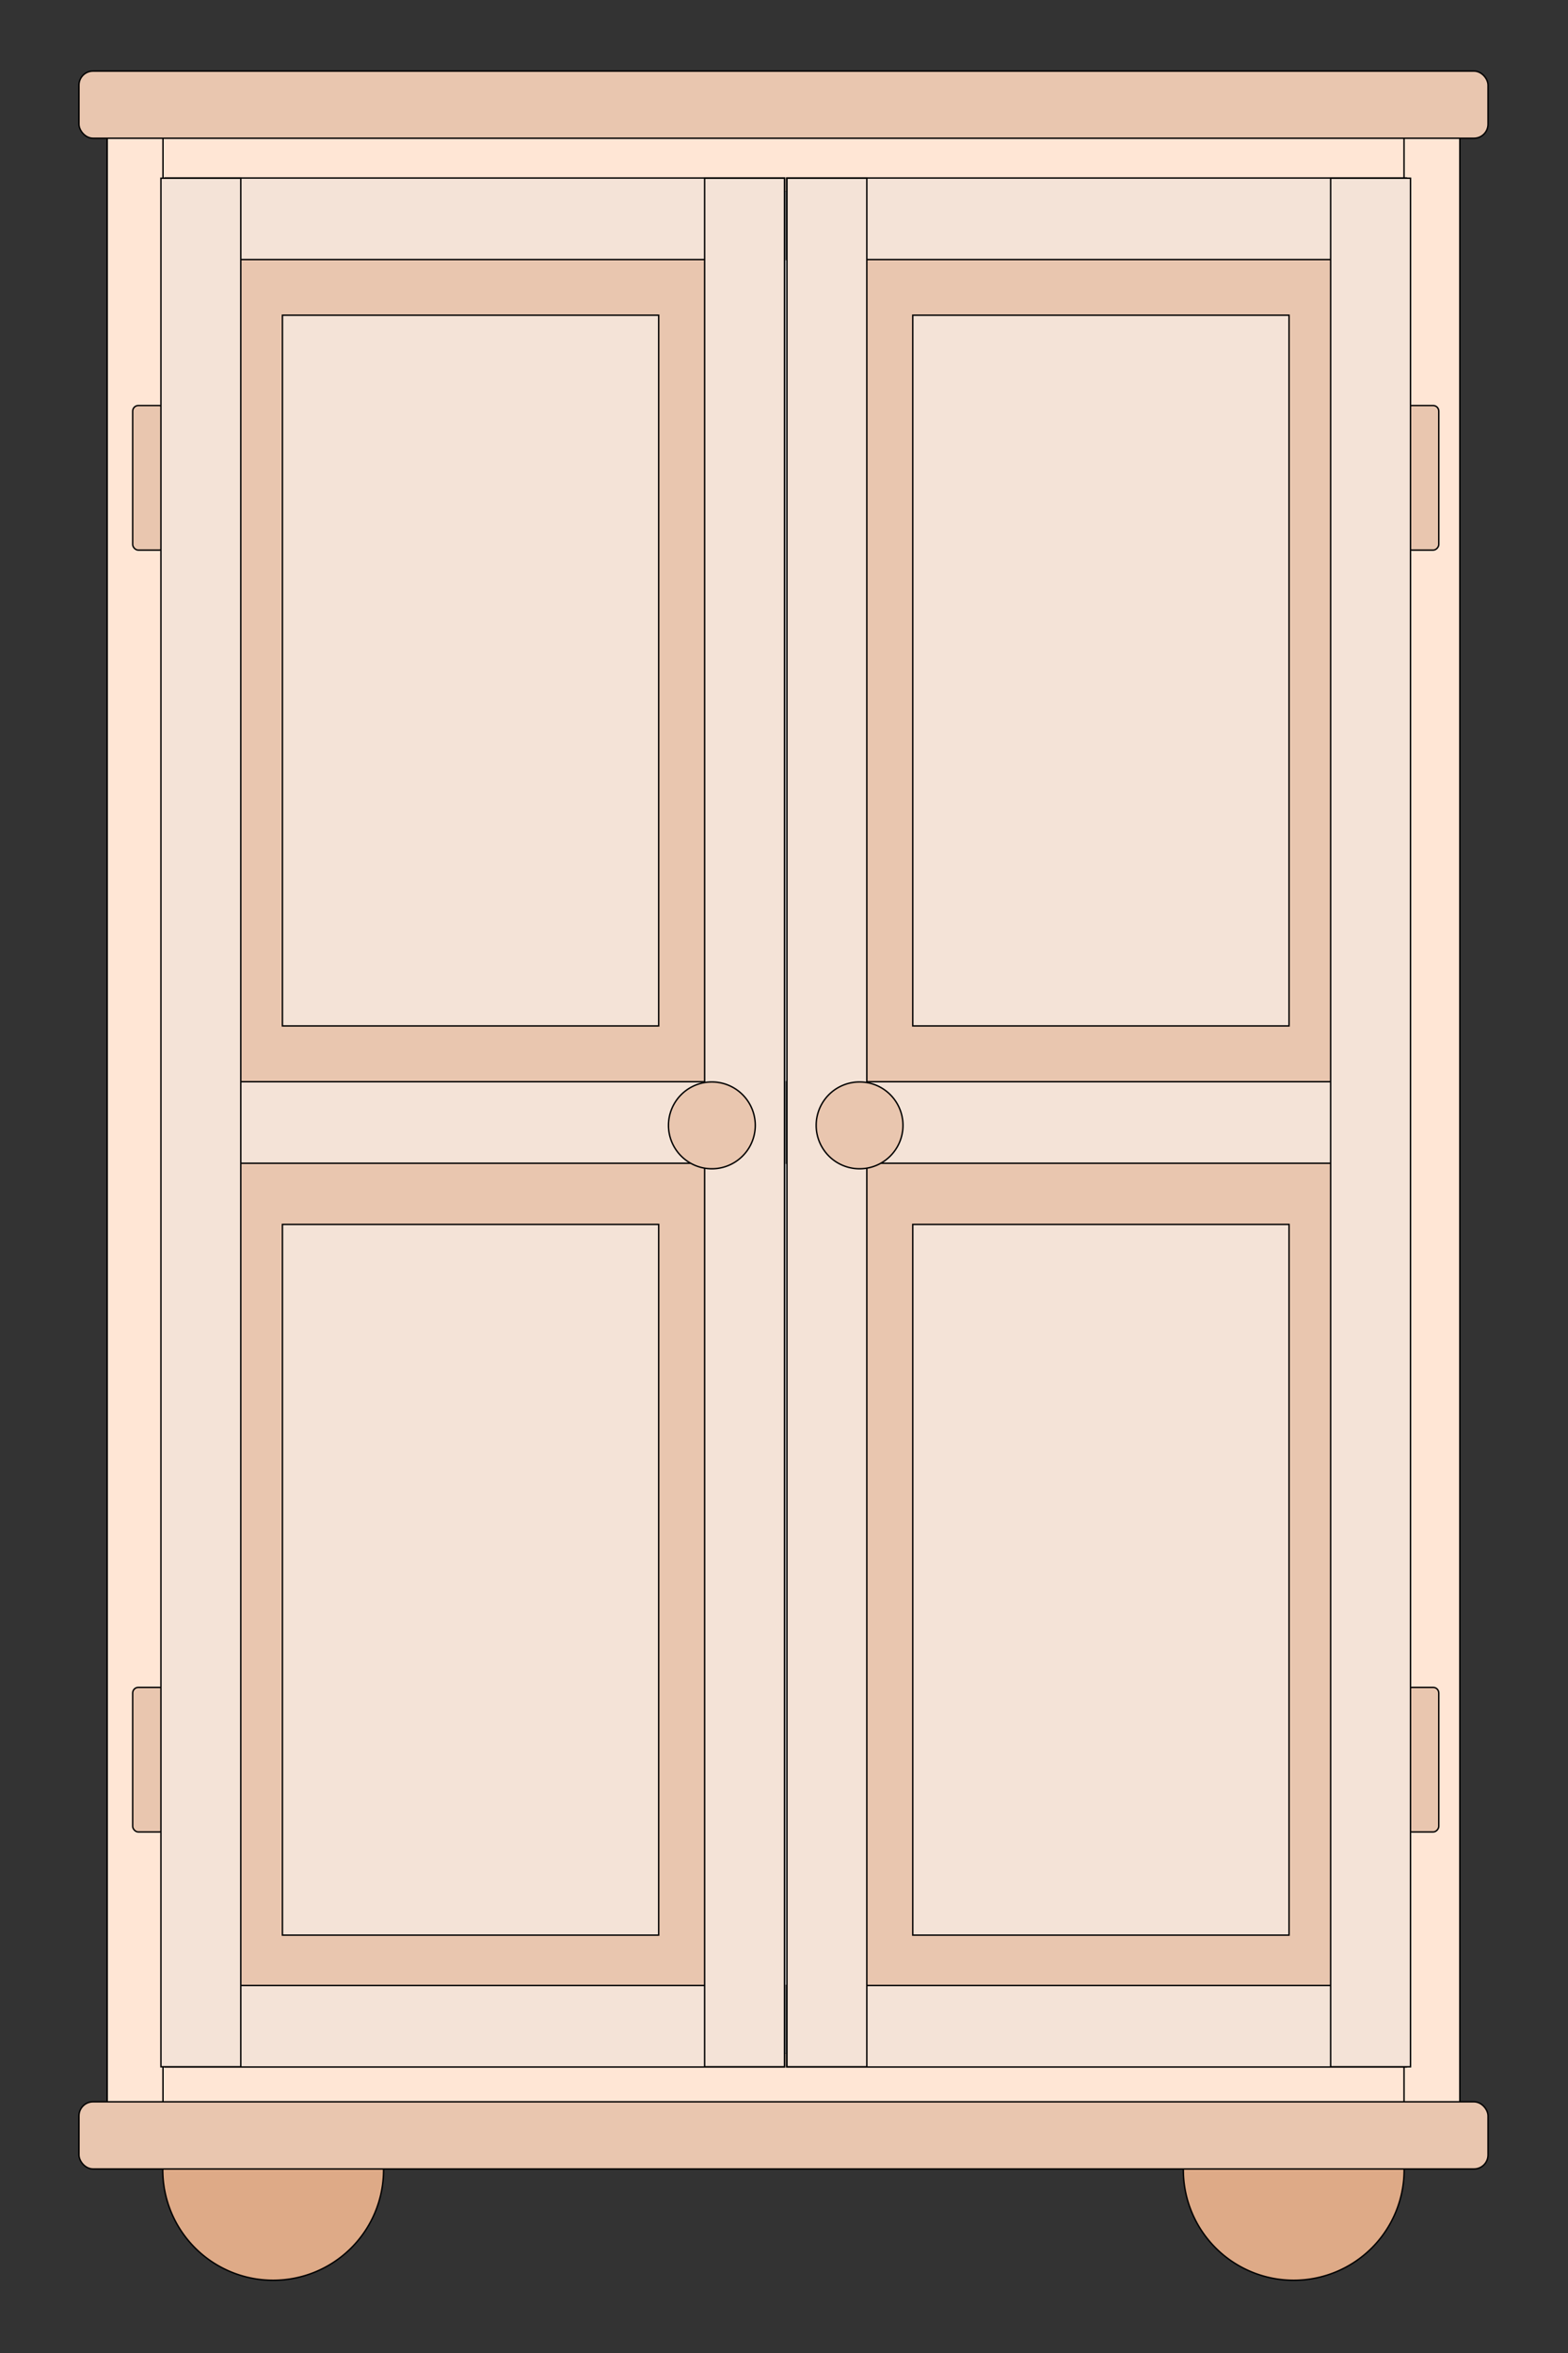 <?xml version="1.0" encoding="UTF-8" standalone="no"?>
<!-- Created with Inkscape (http://www.inkscape.org/) -->
<svg
    xmlns:inkscape="http://www.inkscape.org/namespaces/inkscape"
    xmlns:rdf="http://www.w3.org/1999/02/22-rdf-syntax-ns#"
    xmlns="http://www.w3.org/2000/svg"
    xmlns:cc="http://creativecommons.org/ns#"
    xmlns:dc="http://purl.org/dc/elements/1.1/"
    xmlns:sodipodi="http://sodipodi.sourceforge.net/DTD/sodipodi-0.dtd"
    xmlns:svg="http://www.w3.org/2000/svg"
    xmlns:ns1="http://sozi.baierouge.fr"
    xmlns:xlink="http://www.w3.org/1999/xlink"
    id="svg2"
    sodipodi:docname="schrank_ocal.svg"
    viewBox="0 0 500 750"
    sodipodi:version="0.32"
    version="1.0"
    inkscape:output_extension="org.inkscape.output.svg.inkscape"
    inkscape:version="0.46"
  >
  <rect x="0" y="0" width="500" height="750" fill="#333333" stroke="none"/>
  <sodipodi:namedview
      id="base"
      bordercolor="#666666"
      inkscape:pageshadow="2"
      inkscape:window-y="25"
      pagecolor="#ffffff"
      inkscape:window-height="972"
      inkscape:zoom="0.94798224"
      inkscape:window-x="0"
      showgrid="false"
      borderopacity="1.0"
      inkscape:current-layer="layer1"
      inkscape:cx="116.18624"
      inkscape:cy="391.88498"
      inkscape:window-width="1280"
      inkscape:pageopacity="0.0"
      inkscape:document-units="px"
  />
  <g
      id="layer1"
      inkscape:label="Ebene 1"
      inkscape:groupmode="layer"
      transform="translate(-121.89 -134.3)"
    >
    <g
        id="g2484"
        transform="matrix(.899 0 0 .899 40.939 37.164)"
      >
      <path
          id="path2551"
          sodipodi:rx="57"
          sodipodi:ry="57"
          style="stroke:#000000;stroke-width:.728;fill:#deaa87"
          sodipodi:cy="207.36218"
          sodipodi:type="arc"
          d="m-242 207.36a57 57 0 1 1 -114 0 57 57 0 1 1 114 0z"
          inkscape:export-ydpi="90"
          inkscape:export-filename="F:\zeitungsanzeige_200905\schrank_dunkler.png"
          transform="matrix(.687 0 0 .687 754.35 734.91)"
          inkscape:export-xdpi="90"
          sodipodi:cx="-299"
      />
      <path
          id="path2553"
          sodipodi:rx="57"
          sodipodi:ry="57"
          style="stroke:#000000;stroke-width:.728;fill:#deaa87"
          sodipodi:type="arc"
          d="m-242 207.36a57 57 0 1 1 -114 0 57 57 0 1 1 114 0z"
          inkscape:export-ydpi="90"
          inkscape:export-filename="F:\zeitungsanzeige_200905\schrank_dunkler.png"
          sodipodi:cy="207.36218"
          transform="matrix(.687 0 0 .687 392.35 734.91)"
          inkscape:export-xdpi="90"
          sodipodi:cx="-299"
      />
      <rect
          id="rect2555"
          style="stroke:#666666;stroke-width:1.003;fill:#cccccc"
          rx="0"
          inkscape:export-ydpi="90"
          inkscape:export-filename="F:\zeitungsanzeige_200905\schrank_dunkler.png"
          ry="0"
          height="699"
          width="479"
          inkscape:export-xdpi="90"
          y="156.51"
          x="128.46"
      />
      <rect
          id="rect2557"
          style="stroke:#666666;stroke-width:.169;fill:#ffe6d5"
          rx="0"
          inkscape:export-ydpi="90"
          inkscape:export-filename="F:\zeitungsanzeige_200905\schrank_dunkler.png"
          ry="3.6385e-7"
          height="19.831"
          width="479.83"
          inkscape:export-xdpi="90"
          y="836.09"
          x="128.04"
      />
      <rect
          id="rect2559"
          style="stroke:#666666;stroke-width:.169;fill:#ffe6d5"
          inkscape:export-ydpi="90"
          rx="0"
          ry="3.6385e-7"
          height="19.831"
          width="479.83"
          inkscape:export-xdpi="90"
          y="156.09"
          x="128.04"
          inkscape:export-filename="F:\zeitungsanzeige_200905\schrank_dunkler.png"
      />
      <rect
          id="rect2561"
          style="stroke:#000000;stroke-width:.5;fill:#ffe6d5"
          inkscape:export-ydpi="90"
          rx="0"
          ry="0"
          height="699.8"
          width="19.796"
          inkscape:export-xdpi="90"
          y="156.11"
          x="128.06"
          inkscape:export-filename="F:\zeitungsanzeige_200905\schrank_dunkler.png"
      />
      <rect
          id="rect2564"
          style="stroke:#000000;stroke-width:.5;fill:#ffe6d5"
          rx="0"
          inkscape:export-ydpi="90"
          inkscape:export-filename="F:\zeitungsanzeige_200905\schrank_dunkler.png"
          ry="0"
          height="699.8"
          width="19.796"
          inkscape:export-xdpi="90"
          y="156.11"
          x="588.06"
      />
      <rect
          id="rect2566"
          style="stroke:#000000;stroke-width:.5;fill:#e9c6af"
          inkscape:export-ydpi="90"
          rx="5"
          ry="5"
          height="23.811"
          width="499.81"
          inkscape:export-xdpi="90"
          y="133.25"
          x="118.05"
          inkscape:export-filename="F:\zeitungsanzeige_200905\schrank_dunkler.png"
      />
      <rect
          id="rect2568"
          style="stroke:#000000;stroke-width:.5;fill:#e9c6af"
          rx="5"
          inkscape:export-ydpi="90"
          inkscape:export-filename="F:\zeitungsanzeige_200905\schrank_dunkler.png"
          ry="5"
          height="23.811"
          width="499.81"
          inkscape:export-xdpi="90"
          y="853.25"
          x="118.05"
      />
      <rect
          id="rect2722"
          style="stroke:#000000;stroke-width:.5;fill:#e9c6af"
          inkscape:export-ydpi="90"
          rx="2"
          ry="2"
          height="51.261"
          width="11.489"
          inkscape:export-xdpi="90"
          y="251.83"
          x="137.11"
          inkscape:export-filename="F:\zeitungsanzeige_200905\schrank_dunkler.png"
      />
      <rect
          id="rect2751"
          style="stroke:#000000;stroke-width:.5;fill:#e9c6af"
          rx="2"
          inkscape:export-ydpi="90"
          inkscape:export-filename="F:\zeitungsanzeige_200905\schrank_dunkler.png"
          ry="2"
          height="51.261"
          width="11.489"
          inkscape:export-xdpi="90"
          y="706.31"
          x="137.11"
      />
      <rect
          id="rect2572"
          style="fill:#e9c6af"
          inkscape:export-ydpi="90"
          inkscape:export-filename="F:\zeitungsanzeige_200905\schrank_dunkler.png"
          ry="0"
          height="668.92"
          width="218.98"
          inkscape:export-xdpi="90"
          y="171.55"
          x="149"
      />
      <rect
          id="rect2574"
          style="stroke:#000000;stroke-width:.5;fill:#f4e3d7"
          inkscape:export-ydpi="90"
          inkscape:export-filename="F:\zeitungsanzeige_200905\schrank_dunkler.png"
          ry="5.2229e-7"
          height="28.913"
          width="219.79"
          inkscape:export-xdpi="90"
          y="811.99"
          x="148.6"
      />
      <rect
          id="rect2576"
          style="stroke:#000000;stroke-width:.5;fill:#f4e3d7"
          inkscape:export-ydpi="90"
          inkscape:export-filename="F:\zeitungsanzeige_200905\schrank_dunkler.png"
          ry="5.2229e-7"
          height="28.913"
          width="219.79"
          inkscape:export-xdpi="90"
          y="171.16"
          x="148.6"
      />
      <rect
          id="rect2578"
          style="stroke:#000000;stroke-width:.5;fill:#f4e3d7"
          inkscape:export-ydpi="90"
          inkscape:export-filename="F:\zeitungsanzeige_200905\schrank_dunkler.png"
          ry="5.2229e-7"
          height="28.913"
          width="219.79"
          inkscape:export-xdpi="90"
          y="491.57"
          x="148.6"
      />
      <rect
          id="rect2580"
          style="stroke:#000000;stroke-width:.5;fill:#f4e3d7"
          inkscape:export-ydpi="90"
          inkscape:export-filename="F:\zeitungsanzeige_200905\schrank_dunkler.png"
          ry="0"
          height="669.59"
          width="28.328"
          inkscape:export-xdpi="90"
          y="171.23"
          x="147.13"
      />
      <rect
          id="rect2582"
          style="stroke:#000000;stroke-width:.5;fill:#f4e3d7"
          inkscape:export-ydpi="90"
          inkscape:export-filename="F:\zeitungsanzeige_200905\schrank_dunkler.png"
          ry="0"
          height="669.59"
          width="28.328"
          inkscape:export-xdpi="90"
          y="171.23"
          x="339.98"
      />
      <rect
          id="rect2584"
          style="stroke:#000000;stroke-width:.5;fill:#f4e3d7"
          inkscape:export-ydpi="90"
          inkscape:export-filename="F:\zeitungsanzeige_200905\schrank_dunkler.png"
          ry="0"
          height="251.98"
          width="133.46"
          inkscape:export-xdpi="90"
          y="542.17"
          x="190.22"
      />
      <rect
          id="rect2586"
          style="stroke:#000000;stroke-width:.5;fill:#f4e3d7"
          inkscape:export-ydpi="90"
          inkscape:export-filename="F:\zeitungsanzeige_200905\schrank_dunkler.png"
          ry="0"
          height="251.98"
          width="133.46"
          inkscape:export-xdpi="90"
          y="219.81"
          x="190.22"
      />
      <path
          id="path2691"
          sodipodi:rx="26.911011"
          sodipodi:ry="26.911011"
          style="stroke:#000000;stroke-width:.875;fill:#e9c6af"
          sodipodi:cy="320.0994"
          sodipodi:type="arc"
          d="m-52.406 320.1a26.911 26.911 0 1 1 -53.824 0 26.911 26.911 0 1 1 53.824 0z"
          inkscape:export-ydpi="90"
          inkscape:export-filename="F:\zeitungsanzeige_200905\schrank_dunkler.png"
          transform="matrix(.572 0 0 .572 387.92 323.95)"
          inkscape:export-xdpi="90"
          sodipodi:cx="-79.316666"
      />
      <rect
          id="rect2609"
          ry="2"
          style="stroke:#000000;stroke-width:.5;fill:#e9c6af"
          inkscape:export-filename="F:\zeitungsanzeige_200905\schrank_dunkler.png"
          rx="2"
          transform="scale(-1,1)"
          height="51.261"
          width="11.489"
          inkscape:export-xdpi="90"
          inkscape:export-ydpi="90"
          y="251.83"
          x="-600.39"
      />
      <rect
          id="rect2611"
          style="stroke:#000000;stroke-width:.5;fill:#e9c6af"
          inkscape:export-filename="F:\zeitungsanzeige_200905\schrank_dunkler.png"
          rx="2"
          transform="scale(-1,1)"
          ry="2"
          width="11.489"
          inkscape:export-xdpi="90"
          inkscape:export-ydpi="90"
          y="706.31"
          x="-600.39"
          height="51.261"
      />
      <rect
          id="rect2613"
          ry="0"
          style="fill:#e9c6af"
          inkscape:export-ydpi="90"
          inkscape:export-filename="F:\zeitungsanzeige_200905\schrank_dunkler.png"
          transform="scale(-1,1)"
          height="668.92"
          width="218.98"
          inkscape:export-xdpi="90"
          y="171.55"
          x="-588.49"
      />
      <rect
          id="rect2615"
          ry="5.2229e-7"
          style="stroke:#000000;stroke-width:.5;fill:#f4e3d7"
          inkscape:export-ydpi="90"
          inkscape:export-filename="F:\zeitungsanzeige_200905\schrank_dunkler.png"
          transform="scale(-1,1)"
          height="28.913"
          width="219.79"
          inkscape:export-xdpi="90"
          y="811.99"
          x="-588.9"
      />
      <rect
          id="rect2617"
          ry="5.2229e-7"
          style="stroke:#000000;stroke-width:.5;fill:#f4e3d7"
          inkscape:export-ydpi="90"
          inkscape:export-filename="F:\zeitungsanzeige_200905\schrank_dunkler.png"
          transform="scale(-1,1)"
          height="28.913"
          width="219.79"
          inkscape:export-xdpi="90"
          y="171.16"
          x="-588.9"
      />
      <rect
          id="rect2619"
          ry="5.2229e-7"
          style="stroke:#000000;stroke-width:.5;fill:#f4e3d7"
          inkscape:export-ydpi="90"
          inkscape:export-filename="F:\zeitungsanzeige_200905\schrank_dunkler.png"
          transform="scale(-1,1)"
          height="28.913"
          width="219.79"
          inkscape:export-xdpi="90"
          y="491.57"
          x="-588.9"
      />
      <rect
          id="rect2621"
          ry="0"
          style="stroke:#000000;stroke-width:.5;fill:#f4e3d7"
          inkscape:export-ydpi="90"
          inkscape:export-filename="F:\zeitungsanzeige_200905\schrank_dunkler.png"
          transform="scale(-1,1)"
          height="669.59"
          width="28.328"
          inkscape:export-xdpi="90"
          y="171.23"
          x="-590.36"
      />
      <rect
          id="rect2623"
          ry="0"
          style="stroke:#000000;stroke-width:.5;fill:#f4e3d7"
          inkscape:export-ydpi="90"
          inkscape:export-filename="F:\zeitungsanzeige_200905\schrank_dunkler.png"
          transform="scale(-1,1)"
          height="669.59"
          width="28.328"
          inkscape:export-xdpi="90"
          y="171.23"
          x="-397.51"
      />
      <rect
          id="rect2625"
          ry="0"
          style="stroke:#000000;stroke-width:.5;fill:#f4e3d7"
          inkscape:export-ydpi="90"
          inkscape:export-filename="F:\zeitungsanzeige_200905\schrank_dunkler.png"
          transform="scale(-1,1)"
          height="251.98"
          width="133.46"
          inkscape:export-xdpi="90"
          y="542.17"
          x="-547.27"
      />
      <rect
          id="rect2627"
          ry="0"
          style="stroke:#000000;stroke-width:.5;fill:#f4e3d7"
          inkscape:export-ydpi="90"
          inkscape:export-filename="F:\zeitungsanzeige_200905\schrank_dunkler.png"
          transform="scale(-1,1)"
          height="251.98"
          width="133.46"
          inkscape:export-xdpi="90"
          y="219.81"
          x="-547.27"
      />
      <path
          id="path2629"
          sodipodi:rx="26.911011"
          sodipodi:ry="26.911011"
          style="stroke:#000000;stroke-width:.875;fill:#e9c6af"
          sodipodi:type="arc"
          d="m-52.406 320.1a26.911 26.911 0 1 1 -53.824 0 26.911 26.911 0 1 1 53.824 0z"
          inkscape:export-ydpi="90"
          inkscape:export-filename="F:\zeitungsanzeige_200905\schrank_dunkler.png"
          transform="matrix(-.572 0 0 .572 349.57 323.95)"
          sodipodi:cy="320.0994"
          sodipodi:cx="-79.316666"
          inkscape:export-xdpi="90"
      />
    </g
    >
  </g
  >
</svg
>

